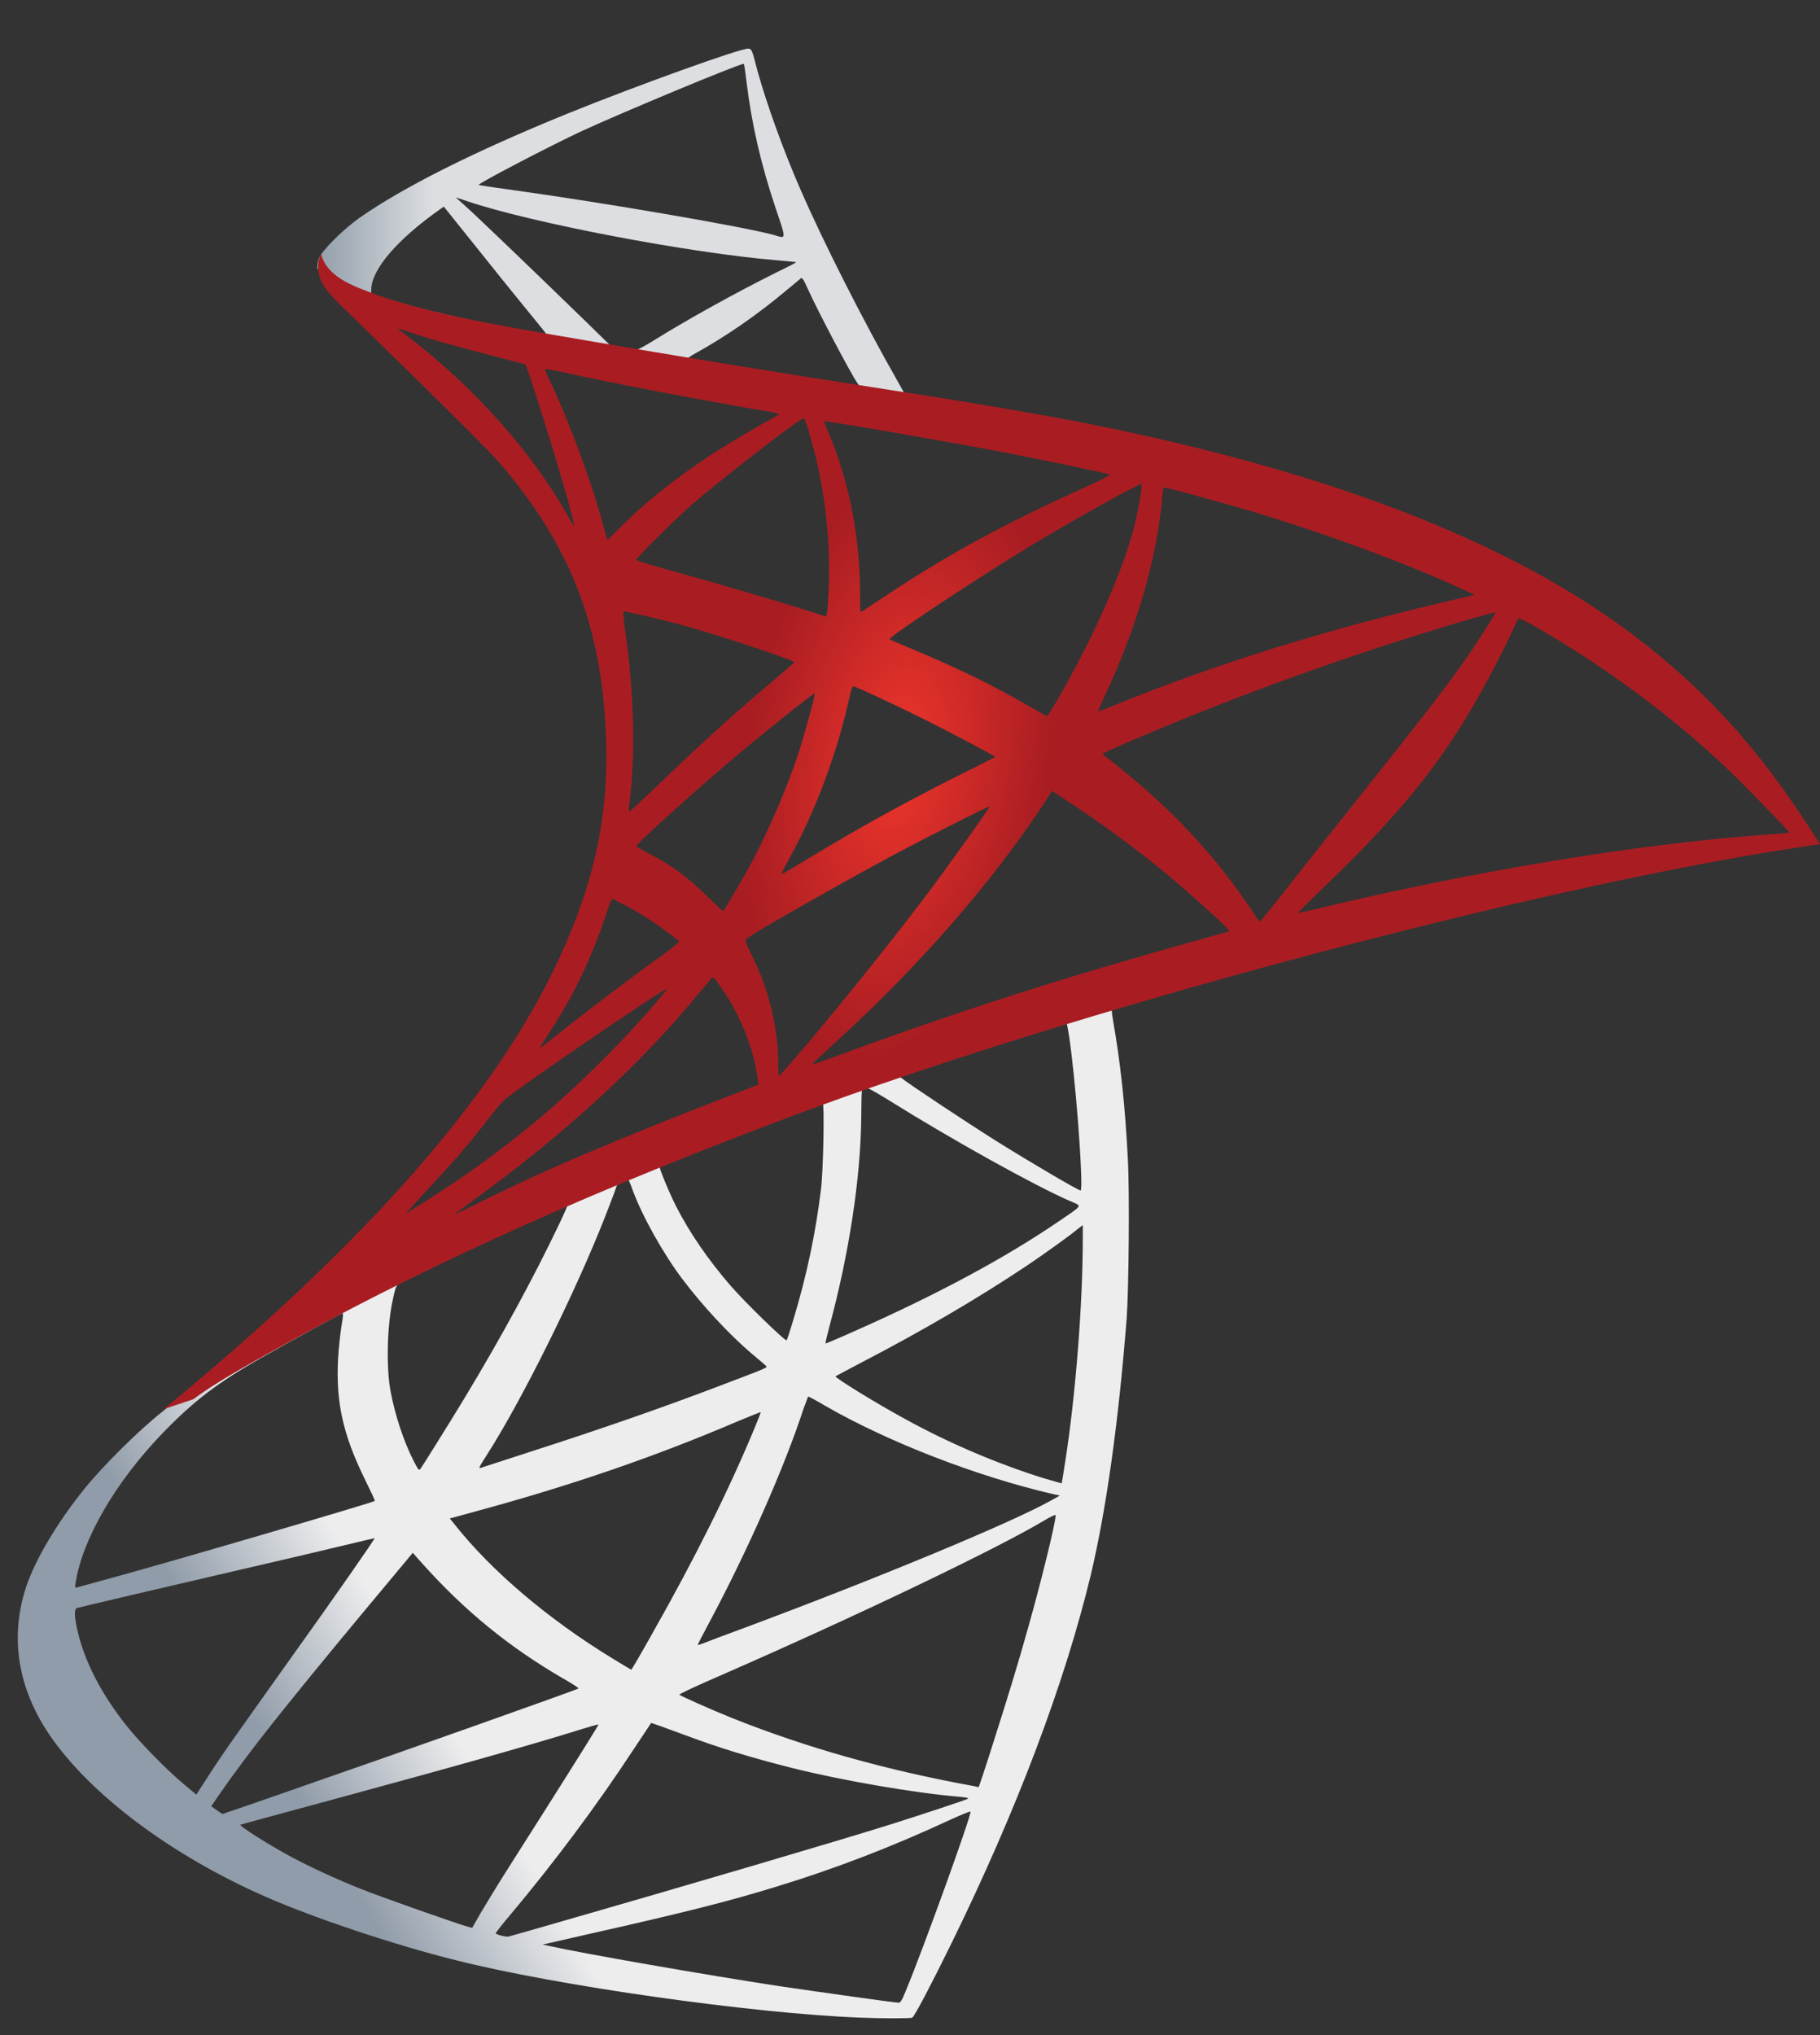 <svg width="34" height="38" viewBox="0 0 34 38" fill="none" xmlns="http://www.w3.org/2000/svg">
<rect x="0" y="0" width="34" height="38" fill="#333333" stroke="none"/>
<path d="M21.589 18.077L14.209 20.482L7.789 23.31L5.993 23.784C5.535 24.218 5.056 24.658 4.537 25.103C3.968 25.593 3.438 26.038 3.031 26.361C2.579 26.718 1.909 27.386 1.569 27.809C1.062 28.443 0.66 29.117 0.487 29.635C0.18 30.57 0.331 31.517 0.922 32.391C1.681 33.504 3.192 34.64 4.955 35.414C5.853 35.809 7.365 36.316 8.503 36.599C10.394 37.078 14.053 37.596 16.067 37.674C16.474 37.691 17.021 37.691 17.043 37.674C17.087 37.646 17.4 37.05 17.763 36.31C19.001 33.788 19.893 31.422 20.379 29.401C20.669 28.176 20.897 26.545 21.048 24.613C21.087 24.073 21.104 22.264 21.07 21.651C21.02 20.649 20.931 19.837 20.791 19.041C20.769 18.924 20.763 18.818 20.775 18.812C20.797 18.796 20.864 18.773 21.773 18.512L21.589 18.077V18.077H21.589V18.077ZM19.905 19.063C19.971 19.063 20.15 20.772 20.195 21.852C20.206 22.08 20.2 22.23 20.189 22.23C20.145 22.23 19.246 21.702 18.605 21.301C18.047 20.95 16.987 20.248 16.82 20.115C16.764 20.076 16.77 20.07 17.227 19.915C18.002 19.653 19.843 19.063 19.905 19.063ZM16.145 20.299C16.195 20.299 16.323 20.371 16.63 20.56C17.779 21.278 19.341 22.147 20.011 22.436C20.217 22.526 20.239 22.492 19.765 22.815C18.75 23.505 17.484 24.184 15.933 24.869C15.66 24.992 15.431 25.086 15.425 25.086C15.414 25.086 15.448 24.947 15.492 24.78C15.866 23.394 16.078 21.991 16.089 20.866C16.095 20.31 16.095 20.31 16.145 20.293C16.134 20.299 16.139 20.299 16.145 20.299ZM15.37 20.594C15.403 20.627 15.381 21.874 15.336 22.214C15.236 23.026 15.079 23.784 14.823 24.636C14.762 24.841 14.706 25.014 14.695 25.025C14.672 25.053 13.908 24.307 13.657 24.017C13.222 23.516 12.882 23.015 12.631 22.526C12.502 22.275 12.302 21.785 12.318 21.768C12.408 21.707 15.347 20.571 15.37 20.594ZM11.721 22.024C11.727 22.024 11.732 22.024 11.738 22.03C11.749 22.041 11.788 22.13 11.822 22.23C12 22.715 12.402 23.427 12.748 23.884C13.127 24.385 13.624 24.919 14.036 25.27C14.17 25.381 14.293 25.487 14.31 25.504C14.343 25.537 14.354 25.532 13.445 25.877C12.391 26.278 11.242 26.679 9.925 27.102C9.611 27.203 9.297 27.305 8.983 27.408C8.932 27.425 8.949 27.397 9.094 27.169C9.747 26.15 10.74 24.151 11.297 22.737C11.392 22.492 11.487 22.247 11.504 22.191C11.526 22.113 11.554 22.086 11.627 22.047C11.666 22.036 11.705 22.024 11.721 22.024ZM10.606 22.486C10.623 22.498 10.338 23.093 10.059 23.639C9.518 24.691 8.927 25.727 8.135 26.985C8.001 27.202 7.873 27.402 7.856 27.425C7.828 27.464 7.817 27.453 7.728 27.28C7.538 26.907 7.382 26.428 7.298 25.988C7.214 25.554 7.231 24.797 7.326 24.329C7.398 23.984 7.393 23.99 7.56 23.906C8.274 23.544 10.584 22.464 10.606 22.486ZM20.228 22.876V23.11C20.228 24.352 20.094 26.055 19.899 27.297C19.866 27.514 19.837 27.692 19.832 27.698C19.832 27.698 19.67 27.653 19.481 27.597C18.644 27.335 17.735 26.951 16.915 26.5C16.373 26.206 15.587 25.721 15.609 25.699C15.615 25.693 15.849 25.571 16.122 25.426C17.216 24.858 18.265 24.246 19.174 23.639C19.514 23.411 20.027 23.043 20.139 22.943L20.228 22.876ZM6.394 24.524C6.417 24.524 6.411 24.569 6.378 24.769C6.355 24.914 6.327 25.181 6.316 25.365C6.272 26.177 6.405 26.779 6.807 27.603C6.919 27.831 7.008 28.02 7.002 28.026C6.963 28.059 3.271 29.139 2.11 29.457C1.764 29.551 1.463 29.635 1.441 29.64C1.402 29.651 1.396 29.646 1.413 29.551C1.541 28.733 2.166 27.664 3.036 26.762C3.616 26.161 4.079 25.81 4.871 25.359C5.44 25.036 6.316 24.552 6.383 24.53C6.383 24.524 6.389 24.524 6.394 24.524ZM15.096 26.077C15.102 26.072 15.236 26.144 15.397 26.239C16.591 26.929 18.253 27.569 19.67 27.898L19.799 27.926L19.62 28.026C18.878 28.438 16.441 29.451 13.947 30.381C13.585 30.514 13.227 30.648 13.161 30.676C13.094 30.704 13.032 30.72 13.032 30.715C13.032 30.709 13.133 30.514 13.261 30.275C13.958 28.972 14.661 27.386 15.018 26.283C15.063 26.177 15.091 26.083 15.096 26.077ZM14.209 26.367C14.215 26.372 14.17 26.489 14.114 26.623C13.629 27.798 12.993 29.078 12.179 30.514C11.973 30.882 11.8 31.177 11.794 31.177C11.788 31.177 11.621 31.077 11.42 30.954C10.238 30.23 9.189 29.34 8.503 28.477L8.402 28.354L8.91 28.215C10.729 27.72 12.274 27.185 13.808 26.528C14.025 26.439 14.204 26.367 14.209 26.367ZM19.721 28.288C19.721 28.288 19.726 28.293 19.721 28.288C19.726 28.416 19.442 29.562 19.207 30.392C19.012 31.088 18.845 31.633 18.538 32.596C18.404 33.02 18.287 33.37 18.281 33.37C18.276 33.37 18.242 33.365 18.209 33.354C16.552 33.053 15.068 32.636 13.674 32.079C13.283 31.923 12.726 31.672 12.692 31.645C12.681 31.633 13.016 31.477 13.44 31.294C15.978 30.186 18.61 28.928 19.514 28.388C19.62 28.321 19.704 28.288 19.721 28.288ZM6.997 28.722C7.008 28.733 6.299 29.752 5.307 31.138C4.961 31.622 4.559 32.19 4.409 32.402C4.258 32.613 4.029 32.947 3.901 33.148L3.667 33.51L3.415 33.298C3.12 33.053 2.607 32.53 2.378 32.24C1.898 31.645 1.575 31.015 1.446 30.442C1.385 30.175 1.385 30.041 1.441 30.025C1.524 30.002 3.014 29.652 4.408 29.329C5.184 29.151 6.082 28.939 6.405 28.861C6.729 28.783 6.991 28.722 6.997 28.722ZM7.711 28.995L7.889 29.195C8.693 30.091 9.512 30.754 10.505 31.333C10.684 31.433 10.818 31.522 10.807 31.528C10.768 31.556 7.359 32.764 5.781 33.309C4.894 33.621 4.163 33.871 4.158 33.871C4.152 33.871 4.102 33.838 4.046 33.799L3.946 33.727L4.107 33.493C4.632 32.736 5.29 31.906 6.723 30.18L7.711 28.995ZM12.162 32.173C12.168 32.168 12.413 32.257 12.714 32.368C13.44 32.641 14.014 32.814 14.784 33.009C15.732 33.248 17.104 33.482 17.913 33.549C18.036 33.56 18.103 33.571 18.081 33.588C18.041 33.61 17.221 33.883 16.619 34.072C15.66 34.373 12.731 35.235 10.344 35.92C9.903 36.048 9.524 36.154 9.501 36.16C9.446 36.171 9.261 36.121 9.261 36.098C9.261 36.087 9.395 35.915 9.557 35.725C10.36 34.768 11.158 33.699 11.822 32.686C12.006 32.407 12.162 32.179 12.162 32.173ZM11.18 32.201C11.186 32.207 10.79 32.842 10.098 33.933C9.803 34.395 9.473 34.918 9.356 35.102C9.245 35.28 9.077 35.558 8.983 35.714L8.821 35.998L8.737 35.976C8.536 35.92 7.125 35.425 6.751 35.274C6.288 35.091 5.809 34.868 5.452 34.679C5.005 34.439 4.448 34.083 4.492 34.072C4.503 34.066 5.267 33.86 6.188 33.61C8.631 32.947 9.987 32.563 10.873 32.285C11.035 32.235 11.175 32.196 11.18 32.201ZM18.125 33.827H18.131C18.153 33.883 17.249 36.388 16.92 37.178C16.848 37.356 16.82 37.401 16.781 37.395C16.686 37.39 15.375 37.206 14.577 37.089C13.188 36.878 10.857 36.471 10.271 36.338L10.137 36.31L10.968 36.12C12.753 35.72 13.612 35.503 14.482 35.235C15.582 34.901 16.669 34.484 17.768 33.972C17.941 33.894 18.086 33.832 18.125 33.827Z" fill="url(#paint0_linear)"/>
<path d="M13.981 0.908C13.858 0.891 11.878 1.604 10.6 2.122C8.877 2.823 7.538 3.491 6.712 4.07C6.406 4.287 6.021 4.671 5.959 4.822C5.937 4.877 5.926 4.944 5.926 5.011L6.673 5.718L8.453 6.286L12.687 7.043L17.528 7.872L17.578 7.455C17.562 7.455 17.55 7.449 17.534 7.449L16.898 7.349L16.77 7.121C16.111 5.963 15.386 4.527 14.962 3.558C14.633 2.806 14.321 1.938 14.148 1.314C14.053 0.936 14.042 0.913 13.981 0.908V0.908H13.981V0.908ZM13.891 1.192H13.897C13.902 1.197 13.925 1.353 13.947 1.537C14.042 2.316 14.215 3.068 14.488 3.881C14.694 4.493 14.694 4.46 14.455 4.387C13.886 4.232 11.337 3.792 9.49 3.536C9.195 3.497 8.944 3.458 8.944 3.452C8.921 3.43 10.277 2.723 10.874 2.445C11.638 2.094 13.735 1.22 13.891 1.192ZM8.514 3.686L8.732 3.758C9.914 4.159 12.887 4.727 14.527 4.861C14.711 4.877 14.867 4.894 14.873 4.894C14.879 4.9 14.722 4.983 14.522 5.078C13.73 5.473 12.859 5.957 12.257 6.33C12.078 6.442 11.917 6.531 11.894 6.531C11.872 6.531 11.755 6.509 11.632 6.492L11.409 6.458L10.851 5.913C9.87 4.961 9.1 4.226 8.804 3.948L8.514 3.686ZM8.291 3.858L9.077 4.838C9.507 5.378 9.942 5.907 10.037 6.024C10.132 6.141 10.21 6.236 10.204 6.241C10.182 6.258 9.066 6.041 8.475 5.907C7.867 5.768 7.616 5.701 7.242 5.584L6.935 5.484V5.406C6.941 5.033 7.415 4.476 8.218 3.909L8.291 3.858ZM14.973 5.195C14.996 5.195 15.024 5.245 15.091 5.395C15.28 5.813 15.872 6.937 16.017 7.154C16.061 7.227 16.139 7.232 15.353 7.104C13.462 6.798 12.854 6.698 12.854 6.687C12.854 6.681 12.91 6.642 12.982 6.603C13.568 6.28 14.159 5.868 14.683 5.428C14.812 5.323 14.929 5.223 14.951 5.206C14.957 5.195 14.968 5.189 14.973 5.195Z" fill="url(#paint1_linear)"/>
<path d="M5.998 4.744C5.998 4.744 5.876 4.939 5.993 5.228C6.065 5.406 6.277 5.623 6.517 5.846C6.517 5.846 8.999 8.262 9.301 8.607C10.673 10.188 11.27 11.747 11.325 13.896C11.359 15.277 11.097 16.491 10.444 17.899C9.284 20.427 6.835 23.216 3.059 26.311L3.611 26.127C3.968 25.86 4.453 25.576 5.591 24.953C8.218 23.516 11.175 22.197 14.801 20.838C20.022 18.879 28.607 16.585 33.493 15.839L34.001 15.761L33.922 15.639C33.476 14.948 33.169 14.52 32.801 14.063C31.73 12.738 30.431 11.664 28.841 10.773C26.654 9.554 23.826 8.602 20.245 7.895C19.57 7.761 18.086 7.505 16.881 7.321C14.326 6.926 12.675 6.653 10.857 6.341C10.204 6.23 9.228 6.063 8.581 5.924C8.246 5.852 7.605 5.701 7.103 5.529C6.701 5.373 6.121 5.217 5.998 4.744ZM7.438 6.135C7.443 6.13 7.532 6.163 7.649 6.202C7.861 6.275 8.135 6.358 8.458 6.447C8.703 6.514 8.949 6.579 9.195 6.642C9.529 6.726 9.808 6.803 9.814 6.803C9.853 6.842 10.416 8.641 10.606 9.331C10.678 9.593 10.734 9.815 10.729 9.815C10.723 9.821 10.662 9.726 10.589 9.598C9.937 8.451 8.905 7.288 7.711 6.352C7.555 6.241 7.438 6.141 7.438 6.135ZM10.182 6.893C10.21 6.893 10.333 6.909 10.483 6.943C11.431 7.154 13.133 7.477 14.22 7.661C14.405 7.689 14.55 7.722 14.55 7.733C14.55 7.744 14.483 7.783 14.399 7.828C14.215 7.923 13.473 8.362 13.228 8.529C12.608 8.941 12.051 9.387 11.649 9.787C11.487 9.949 11.348 10.083 11.348 10.083C11.348 10.083 11.314 9.988 11.286 9.871C11.086 9.097 10.667 7.95 10.288 7.143C10.226 7.015 10.176 6.898 10.176 6.887C10.176 6.898 10.176 6.893 10.182 6.893ZM15.013 7.811C15.046 7.822 15.102 8.012 15.213 8.429C15.42 9.236 15.515 10.138 15.481 10.979C15.47 11.213 15.459 11.43 15.448 11.458L15.431 11.513L15.141 11.419C14.544 11.229 13.573 10.945 12.742 10.712C12.268 10.584 11.883 10.467 11.883 10.456C11.883 10.422 12.575 9.732 12.871 9.47C13.434 8.975 14.962 7.794 15.013 7.811ZM15.398 7.867C15.414 7.85 17.707 8.245 18.75 8.446C19.525 8.596 20.652 8.83 20.719 8.858C20.753 8.869 20.635 8.936 20.262 9.103C18.789 9.765 17.696 10.361 16.608 11.085C16.323 11.274 16.084 11.43 16.078 11.43C16.073 11.43 16.067 11.268 16.067 11.073C16.067 10.016 15.855 8.947 15.464 8.045C15.425 7.956 15.392 7.872 15.398 7.867ZM21.327 9.036C21.344 9.053 21.271 9.504 21.204 9.771C21.003 10.6 20.462 11.831 19.799 12.989C19.681 13.195 19.576 13.362 19.564 13.367C19.553 13.373 19.403 13.289 19.23 13.189C18.583 12.81 17.846 12.454 17.043 12.12C16.82 12.025 16.625 11.947 16.619 11.937C16.58 11.903 18.376 10.717 19.325 10.149C20.078 9.693 21.305 9.014 21.327 9.036ZM21.751 9.103C21.801 9.103 22.816 9.381 23.346 9.537C24.657 9.927 26.163 10.478 27.145 10.923L27.552 11.107L27.268 11.174C24.869 11.725 22.816 12.36 20.836 13.161C20.674 13.228 20.529 13.284 20.518 13.284C20.507 13.284 20.563 13.156 20.635 13C21.232 11.736 21.617 10.417 21.712 9.292C21.718 9.186 21.734 9.103 21.751 9.103ZM11.643 11.419C11.66 11.402 12.435 11.586 12.854 11.703C13.49 11.881 14.84 12.332 14.84 12.365C14.84 12.371 14.689 12.499 14.511 12.655C13.78 13.261 13.077 13.902 12.235 14.714C11.984 14.954 11.772 15.149 11.761 15.149C11.749 15.149 11.744 15.115 11.749 15.071C11.878 14.136 11.85 12.933 11.671 11.714C11.655 11.558 11.638 11.424 11.643 11.419ZM27.937 11.435C27.948 11.447 27.58 12.025 27.346 12.354C27.011 12.833 26.52 13.467 25.41 14.859C24.825 15.594 24.166 16.424 23.949 16.702C23.726 16.98 23.541 17.214 23.536 17.214C23.53 17.214 23.458 17.114 23.38 16.991C22.755 16.056 22.008 15.238 21.121 14.503C20.953 14.364 20.769 14.213 20.708 14.169C20.646 14.124 20.596 14.08 20.596 14.074C20.596 14.058 21.544 13.651 22.264 13.362C23.525 12.85 25.243 12.237 26.531 11.842C27.206 11.63 27.926 11.424 27.937 11.435ZM28.367 11.547C28.389 11.541 28.523 11.608 28.685 11.703C30.04 12.476 31.368 13.473 32.416 14.497C32.712 14.787 33.443 15.544 33.431 15.55C33.431 15.55 33.175 15.572 32.874 15.594C30.525 15.772 27.519 16.268 24.629 16.964C24.434 17.008 24.261 17.047 24.25 17.047C24.239 17.047 24.456 16.83 24.73 16.568C26.425 14.937 27.201 13.907 28.116 12.07C28.244 11.797 28.355 11.563 28.367 11.547C28.361 11.547 28.361 11.547 28.367 11.547ZM15.944 12.816C16.022 12.833 16.747 13.172 17.294 13.445C17.796 13.696 18.549 14.097 18.588 14.13C18.594 14.136 18.326 14.275 17.997 14.436C16.948 14.959 16.05 15.455 15.113 16.023C14.845 16.184 14.622 16.318 14.617 16.318C14.594 16.318 14.6 16.296 14.75 16.023C15.252 15.11 15.654 14.019 15.883 12.955C15.905 12.872 15.927 12.816 15.944 12.816ZM15.219 12.95C15.236 12.966 15.046 13.651 14.929 14.024C14.7 14.731 14.315 15.616 13.942 16.285C13.852 16.44 13.718 16.669 13.646 16.797L13.507 17.019L13.194 16.719C12.832 16.368 12.536 16.151 12.157 15.956C12.006 15.878 11.889 15.811 11.889 15.8C11.889 15.756 12.843 14.893 13.573 14.269C14.098 13.818 15.202 12.933 15.219 12.95ZM19.654 14.77L19.927 14.948C20.552 15.355 21.288 15.895 21.851 16.368C22.169 16.63 22.783 17.181 22.906 17.314L22.973 17.387L22.521 17.515C19.966 18.222 17.991 18.851 15.688 19.697C15.431 19.792 15.213 19.87 15.197 19.87C15.163 19.87 15.135 19.898 15.71 19.369C17.183 18.016 18.488 16.524 19.458 15.071L19.654 14.77ZM18.488 15.06C18.499 15.071 17.735 16.145 17.277 16.752C16.731 17.476 15.76 18.689 15.091 19.48C14.812 19.808 14.572 20.081 14.561 20.087C14.544 20.092 14.539 20.009 14.539 19.881C14.539 19.207 14.366 18.489 14.064 17.877C13.936 17.621 13.914 17.559 13.942 17.532C14.048 17.437 15.671 16.513 16.697 15.962C17.389 15.594 18.471 15.049 18.488 15.06ZM11.437 16.785C11.454 16.785 11.582 16.852 11.727 16.93C12.084 17.125 12.402 17.342 12.687 17.576C12.698 17.587 12.553 17.704 12.363 17.843C11.833 18.222 11.03 18.829 10.561 19.202C10.07 19.591 10.054 19.602 10.109 19.519C10.478 18.957 10.662 18.639 10.857 18.233C11.03 17.871 11.203 17.442 11.325 17.07C11.37 16.908 11.426 16.785 11.437 16.785ZM13.317 18.255C13.345 18.25 13.378 18.3 13.529 18.523C13.847 18.996 14.092 19.63 14.154 20.143L14.165 20.254L13.401 20.549C12.034 21.078 10.773 21.601 9.92 21.991C9.68 22.102 9.262 22.303 8.988 22.436C8.715 22.575 8.492 22.681 8.492 22.676C8.492 22.67 8.665 22.542 8.877 22.386C10.545 21.178 11.989 19.853 13.071 18.528C13.189 18.389 13.295 18.261 13.306 18.255L13.317 18.255ZM12.452 18.467C12.475 18.489 11.839 19.207 11.404 19.647C10.327 20.744 9.262 21.601 7.94 22.436C7.772 22.542 7.622 22.637 7.605 22.648C7.566 22.67 7.616 22.614 8.196 21.985C8.564 21.59 8.843 21.256 9.161 20.844C9.373 20.571 9.412 20.532 9.719 20.315C10.539 19.725 12.43 18.445 12.452 18.467Z" fill="url(#paint2_radial)"/>
<defs>
<linearGradient id="paint0_linear" x1="5.884" y1="34.048" x2="8.55" y2="32.47" gradientUnits="userSpaceOnUse">
<stop stop-color="#909CA9"/>
<stop offset="1" stop-color="#EDEDEE"/>
</linearGradient>
<linearGradient id="paint1_linear" x1="5.945" y1="4.379" x2="8.093" y2="4.379" gradientUnits="userSpaceOnUse">
<stop stop-color="#939FAB"/>
<stop offset="1" stop-color="#DCDEE1"/>
</linearGradient>
<radialGradient id="paint2_radial" cx="0" cy="0" r="1" gradientUnits="userSpaceOnUse" gradientTransform="translate(16.78 14.208) rotate(-171.474) scale(2.768 5.527)">
<stop stop-color="#EE352C"/>
<stop offset="1" stop-color="#A91D22"/>
</radialGradient>
</defs>
</svg>
